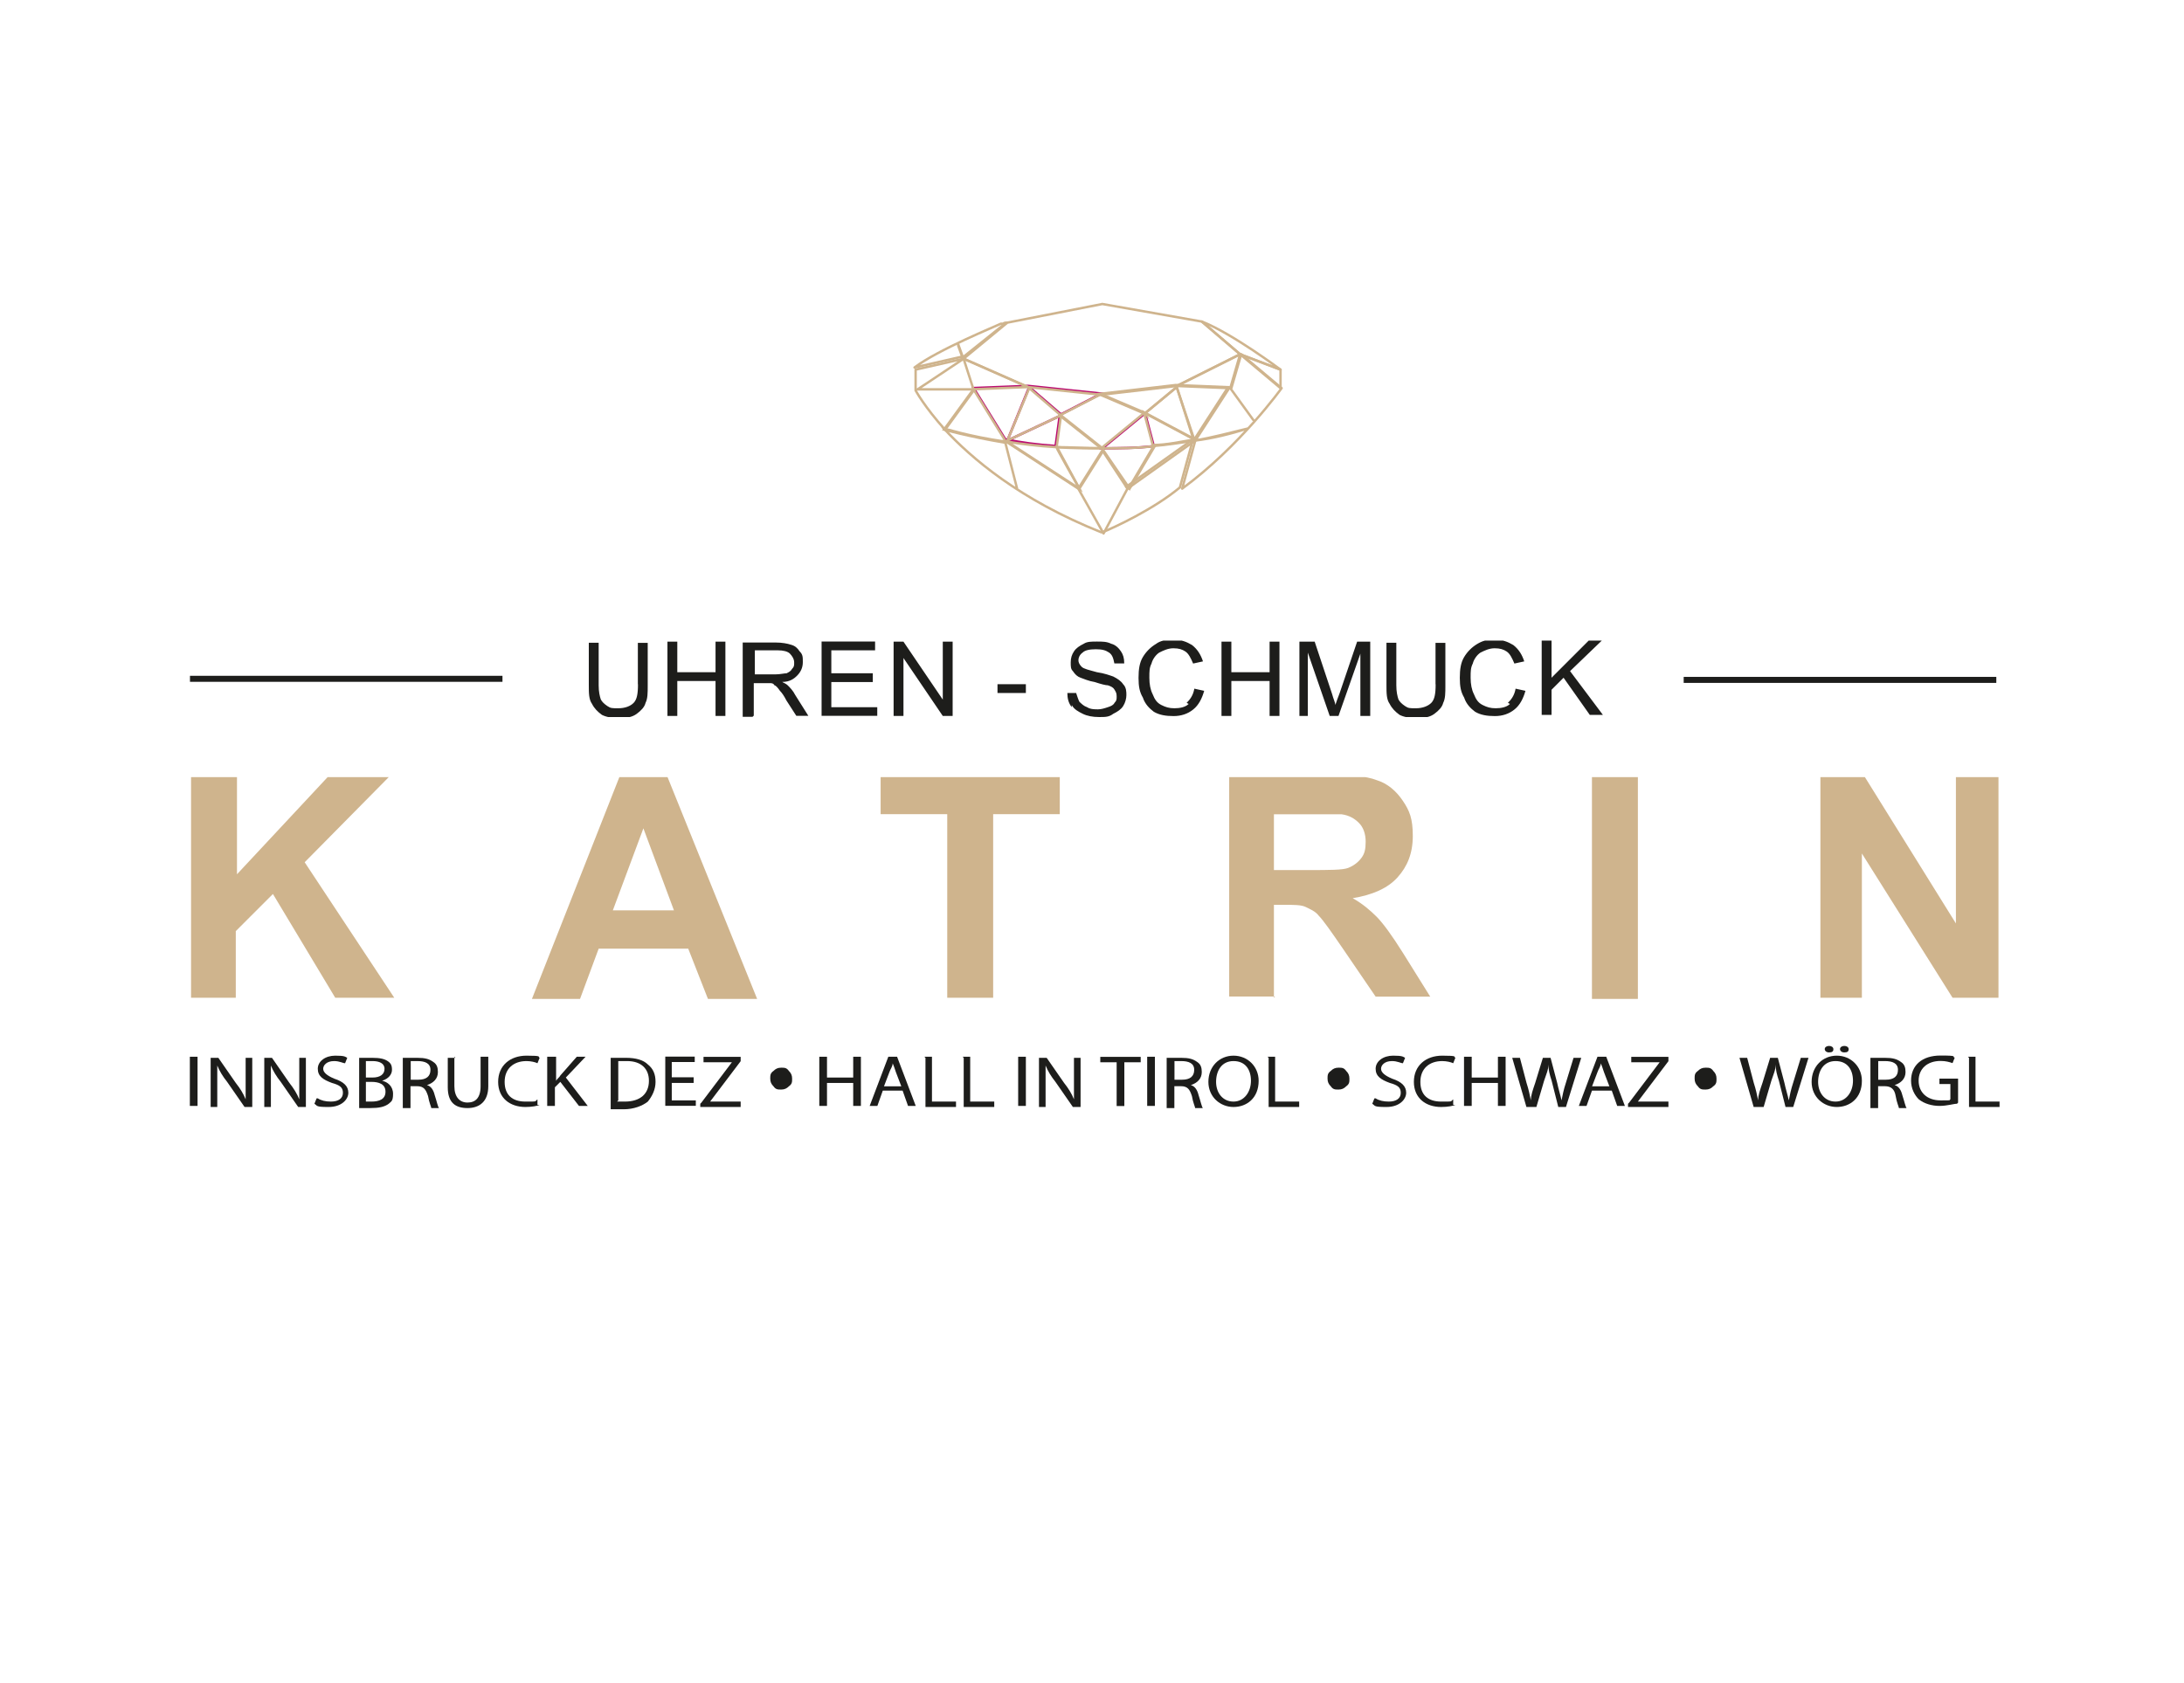 <?xml version="1.0" encoding="UTF-8"?>
<svg id="Ebene_2" data-name="Ebene 2" xmlns="http://www.w3.org/2000/svg" xmlns:xlink="http://www.w3.org/1999/xlink" viewBox="0 0 181.64 140">
  <defs>
    <style>
      .cls-1, .cls-2, .cls-3, .cls-4, .cls-5, .cls-6 {
        fill: none;
      }

      .cls-7 {
        fill: #1d1d1b;
      }

      .cls-2 {
        stroke: #bb0c71;
      }

      .cls-2, .cls-3, .cls-5 {
        stroke-miterlimit: 10;
      }

      .cls-2, .cls-4, .cls-5, .cls-6 {
        stroke-width: .2px;
      }

      .cls-8 {
        clip-path: url(#clippath-1);
      }

      .cls-9 {
        clip-path: url(#clippath-3);
      }

      .cls-10 {
        clip-path: url(#clippath-2);
      }

      .cls-11 {
        fill: #cfb48d;
      }

      .cls-3 {
        stroke: #1d1d1b;
        stroke-width: .5px;
      }

      .cls-4 {
        stroke-linecap: round;
      }

      .cls-4, .cls-5, .cls-6 {
        stroke: #cfb48d;
      }

      .cls-4, .cls-6 {
        stroke-linejoin: round;
      }

      .cls-12 {
        clip-path: url(#clippath);
      }
    </style>
    <clipPath id="clippath">
      <rect class="cls-1" x="-7.74" y="-91.95" width="197.13" height="212.76"/>
    </clipPath>
    <clipPath id="clippath-1">
      <rect class="cls-1" x="48.97" y="53.29" width="84.34" height="6.36"/>
    </clipPath>
    <clipPath id="clippath-2">
      <rect class="cls-1" x="15.8" y="64.65" width="150.41" height="18.45"/>
    </clipPath>
    <clipPath id="clippath-3">
      <rect class="cls-1" x="-7.74" y="-91.95" width="197.13" height="212.76"/>
    </clipPath>
  </defs>
  <g class="cls-12">
    <g>
      <path class="cls-2" d="M88.23,34.56l-4.45,2.09,1.82-4.45,2.64,2.27,3.36-1.73-6.09-.64-4.54.18,2.64,4.27h.09c1.18.27,2.64.45,4.09.55l.36-2.64.09.09Z"/>
      <path class="cls-5" d="M87.87,37.2c1.18,0,2.45.09,3.82.09l-3.45-2.73s-.36,2.64-.36,2.64Z"/>
      <path class="cls-2" d="M95.96,37.11h0l-.73-2.73-3.54,2.91c1.36,0,2.82,0,4.27-.18Z"/>
      <path class="cls-6" d="M102.32,32.29l1.91,2.64-1.91-2.64.82-2.82-5.27,2.64,4.36.18-2.82,4.36h0c1.45-.27,2.91-.64,4.36-1-1.45.45-2.91.82-4.36,1l-1.09,4c4.82-3.54,8.27-8.36,8.27-8.36l-3.36-2.82-.82,2.82h-.09Z"/>
      <polygon class="cls-6" points="103.14 29.47 106.5 32.29 106.5 30.75 103.14 29.47"/>
      <path class="cls-2" d="M83.6,36.75h.09-.09Z"/>
      <polygon class="cls-5" points="80.14 29.84 80.96 32.38 85.5 32.2 80.14 29.84"/>
      <path class="cls-6" d="M106.5,30.75s-4-3-6.54-4l3.18,2.73,3.36,1.27Z"/>
      <path class="cls-5" d="M95.23,34.38l2.64-2.18,1.36,4.27-4.09-2.18.73,2.73h0c1.18,0,2.27-.27,3.45-.45h0v-.18.18h0l2.82-4.36-4.36-.18-6.27.73,3.64,1.55.09.09Z"/>
      <path class="cls-6" d="M76.33,32.38l3.82-2.54-4,.91v1.73s.73,1.36,2.45,3.27l2.45-3.36s-4.73,0-4.73,0Z"/>
      <polygon class="cls-5" points="85.5 32.2 91.59 32.84 97.86 32.11 103.14 29.47 99.95 26.75 91.68 25.29 83.78 26.84 80.14 29.84 85.5 32.2"/>
      <path class="cls-6" d="M79.69,28.75l.36,1,3.64-2.91s-.18,0-.27.09h-.18c-.36.18-5.27,2.18-7.18,3.64l4-.91-.36-1v.09Z"/>
      <path class="cls-5" d="M83.6,36.65l-2.64-4.27-2.45,3.36h0s1.91.55,5.09,1.09h0v-.18Z"/>
      <path class="cls-5" d="M91.68,37.29h0c-1.36,0-2.64,0-3.82-.09h0c0,.09,1.91,3.45,1.91,3.45l2-3.18,2.18,3.18,2.09-3.54c-1.45.18-2.91.18-4.27.18h-.09Z"/>
      <path class="cls-5" d="M87.87,37.2c-1.55-.09-2.91-.27-4.09-.45l6,3.91h0l-1.82-3.36h0l-.09-.09Z"/>
      <path class="cls-5" d="M89.68,40.65h0l-6-3.91h-.09l1,3.91-1-3.91c-3.09-.45-5-1.09-5.09-1.09,2.27,2.45,6.27,5.91,13.09,8.63h.09c.91-.36,4.27-1.91,6.45-3.73l1.09-4h0l-5.63,4h0"/>
      <path class="cls-5" d="M93.77,40.65h0l5.63-4c-1.18.18-2.36.36-3.45.45l-2.09,3.54h-.09Z"/>
      <path class="cls-6" d="M91.59,37.29h0l3.54-2.91-3.64-1.55-3.36,1.73s3.45,2.73,3.45,2.73Z"/>
      <polygon class="cls-5" points="97.86 32.2 95.23 34.38 99.32 36.56 97.86 32.2"/>
      <polygon class="cls-4" points="83.78 36.65 88.23 34.56 85.6 32.29 83.78 36.65"/>
      <polygon class="cls-6" points="89.68 40.65 91.78 44.38 93.77 40.65 91.68 37.47 89.68 40.65"/>
    </g>
  </g>
  <g>
    <g class="cls-8">
      <path class="cls-7" d="M129.04,59.56v-2.18l1-1,2.18,3.09h1.09l-2.73-3.64,2.64-2.54h-1.09l-3.09,3.09v-3.09h-.82v6.18h.82v.09ZM125.58,58.56c-.27.27-.73.36-1.18.36s-.73-.09-1.09-.27-.55-.45-.73-.91c-.18-.36-.27-.82-.27-1.36s0-.82.18-1.18c.09-.36.36-.73.64-.91.36-.18.73-.36,1.18-.36s.73.09,1,.27.45.55.64,1l.82-.18c-.18-.55-.45-1-.91-1.36-.45-.27-.91-.45-1.55-.45s-1,.09-1.45.36c-.45.27-.82.64-1.09,1.09s-.36,1-.36,1.73.09,1.18.36,1.64c.18.55.55.91.91,1.18.45.27,1,.36,1.64.36s1.18-.18,1.64-.55c.45-.36.73-.91.91-1.55l-.82-.18c-.09.55-.36.91-.64,1.18M119.4,56.92c0,.82-.09,1.27-.36,1.55-.27.27-.73.45-1.27.45s-.64,0-.91-.18-.45-.36-.55-.55c-.09-.27-.18-.64-.18-1.18v-3.54h-.82v3.54c0,.64,0,1.18.27,1.55.18.36.45.64.82.91.36.18.82.27,1.45.27s1.09-.09,1.45-.36c.36-.27.64-.55.73-.91.18-.36.18-.82.18-1.45v-3.54h-.82v3.54-.09ZM108.77,59.56v-5.27l1.82,5.27h.73l1.82-5.18v5.18h.82v-6.18h-1.09l-1.45,4.27c-.18.45-.27.73-.36,1,0-.18-.18-.55-.27-.91l-1.45-4.36h-1.27v6.18h.82-.09ZM102.41,59.56v-2.91h3.18v2.91h.82v-6.18h-.82v2.54h-3.18v-2.54h-.82v6.18h.82ZM98.86,58.56c-.27.27-.73.36-1.18.36s-.73-.09-1.09-.27c-.36-.18-.55-.45-.73-.91-.18-.36-.27-.82-.27-1.36s0-.82.18-1.18c.09-.36.36-.73.64-.91.36-.18.73-.36,1.18-.36s.73.09,1,.27c.27.18.45.55.64,1l.82-.18c-.18-.55-.45-1-.91-1.36-.45-.27-.91-.45-1.55-.45s-1.09.09-1.45.36c-.45.27-.82.64-1.09,1.09-.27.45-.36,1-.36,1.73s.09,1.18.36,1.64c.18.55.55.91.91,1.18.45.27,1,.36,1.64.36s1.18-.18,1.64-.55c.45-.36.73-.91.91-1.55l-.82-.18c-.09.55-.36.91-.64,1.18M89.14,58.65c.18.36.55.55.91.73s.82.27,1.36.27.82,0,1.18-.27c.36-.18.64-.36.82-.64s.27-.64.27-.91,0-.64-.27-.91c-.18-.27-.45-.45-.82-.64-.27-.09-.73-.27-1.36-.36-.64-.18-1.09-.27-1.27-.45-.18-.18-.27-.36-.27-.55s.09-.45.36-.64c.18-.18.55-.27,1.09-.27s.82.09,1.09.27c.27.18.36.45.45.91h.82c0-.45-.09-.73-.27-1-.18-.27-.45-.55-.82-.64-.36-.18-.73-.18-1.18-.18s-.82,0-1.09.18c-.36.18-.64.36-.82.64-.18.27-.27.55-.27.91s0,.55.18.73c.18.27.36.45.64.55.27.09.64.27,1.18.36.55.18.91.27,1.09.27.27.09.45.18.55.36s.18.27.18.55,0,.36-.18.55c-.09.18-.27.27-.55.36-.27.09-.55.18-.82.18s-.64,0-.91-.18c-.27-.09-.45-.27-.64-.45-.09-.18-.18-.45-.27-.73h-.73c0,.45.09.82.36,1.18M85.32,56.92h-2.36v.73h2.36v-.73ZM75.14,59.56v-4.82l3.27,4.82h.82v-6.18h-.82v4.82l-3.27-4.82h-.82v6.18h.82ZM72.96,59.56v-.73h-3.82v-2.09h3.45v-.73h-3.45v-1.91h3.64v-.73h-4.45v6.18s4.64,0,4.64,0ZM62.69,54.1h2c.45,0,.82.09,1,.27s.36.45.36.73,0,.36-.18.55c-.09.18-.27.27-.45.36-.18,0-.55.09-.91.09h-1.73v-2h-.09ZM62.69,59.56v-2.73h1.36c.09,0,.27,0,.36.18.09,0,.27.18.45.45.18.18.36.45.55.82l.82,1.27h1l-1.09-1.73c-.18-.36-.45-.64-.64-.82-.09-.09-.27-.18-.45-.27.64,0,1-.27,1.27-.55s.45-.64.45-1.09,0-.64-.27-.91c-.18-.27-.36-.45-.73-.55-.27-.09-.73-.18-1.27-.18h-2.73v6.18h.82l.09-.09ZM56.33,59.56v-2.91h3.18v2.91h.82v-6.18h-.82v2.54h-3.18v-2.54h-.82v6.18h.82ZM53.06,56.92c0,.82-.09,1.27-.36,1.55s-.73.45-1.27.45-.64,0-.91-.18c-.27-.18-.45-.36-.55-.55-.09-.27-.18-.64-.18-1.18v-3.54h-.82v3.54c0,.64,0,1.18.27,1.55.18.36.45.64.82.91.36.18.82.27,1.45.27s1.09-.09,1.45-.36c.36-.27.64-.55.73-.91.18-.36.18-.82.18-1.45v-3.54h-.82v3.54-.09Z"/>
    </g>
    <g class="cls-10">
      <path class="cls-11" d="M154.85,83v-12l7.54,12h3.82v-18.45h-3.54v12.27l-7.63-12.27h-3.64v18.45h3.54-.09ZM136.22,64.65h-3.82v18.45h3.82v-18.45ZM105.95,67.74h5.63c.64.09,1.09.36,1.45.73.36.36.55.91.55,1.55s-.09,1-.36,1.36c-.27.36-.64.64-1.09.82-.45.18-1.55.18-3.36.18h-2.82v-4.64h0ZM105.95,83v-7.73h.73c.91,0,1.55,0,1.91.18.36.18.82.36,1.09.73.36.36,1,1.27,2,2.73l2.73,4h4.54l-2.27-3.64c-.91-1.45-1.64-2.45-2.18-3-.55-.55-1.18-1.09-2-1.55,1.64-.27,2.91-.82,3.73-1.73.82-.91,1.27-2,1.27-3.45s-.27-2.09-.82-2.91c-.55-.82-1.27-1.45-2.18-1.73-.91-.36-2.36-.45-4.36-.45h-7.91v18.45h3.82l-.09.09ZM82.6,83v-15.27h5.54v-3.09h-14.9v3.09h5.54v15.27h3.82ZM50.97,75.73l2.54-6.82,2.54,6.82h-5.09ZM55.51,64.65h-4l-7.27,18.45h4l1.55-4.18h7.45l1.64,4.18h4.09s-7.45-18.45-7.45-18.45ZM19.61,83v-5.54l3.09-3.09,5.18,8.63h4.91l-7.45-11.27,7.09-7.18h-5.09l-7.63,8.18v-8.18h-3.82v18.45h3.82-.09Z"/>
    </g>
    <g class="cls-9">
      <g>
        <line class="cls-3" x1="15.8" y1="56.47" x2="41.79" y2="56.47"/>
        <line class="cls-3" x1="140.03" y1="56.56" x2="166.03" y2="56.56"/>
      </g>
    </g>
    <g>
      <path class="cls-7" d="M16.43,87.91v4.09h-.64v-4.09h.64Z"/>
      <path class="cls-7" d="M17.52,92.09v-4.09h.64l1.45,2.09c.36.45.64.91.82,1.36h0v-3.45h.55v4.09h-.64l-1.45-2.09c-.36-.45-.64-.91-.82-1.36h0v3.45h-.55Z"/>
      <path class="cls-7" d="M21.98,92.09v-4.09h.64l1.45,2.09c.36.45.64.91.82,1.36h0v-3.45h.55v4.09h-.64l-1.45-2.09c-.36-.45-.64-.91-.82-1.36h0v3.45h-.55Z"/>
      <path class="cls-7" d="M26.43,91.37c.27.18.64.27,1.09.27.64,0,1-.27,1-.73s-.27-.64-.91-.82c-.73-.27-1.18-.55-1.18-1.18s.64-1.09,1.45-1.09.82.09,1,.18l-.18.45c-.18,0-.45-.18-.91-.18-.64,0-.91.36-.91.64s.27.55.91.82c.82.27,1.18.64,1.18,1.18s-.55,1.18-1.64,1.18-.91-.09-1.18-.27l.18-.45h.09Z"/>
      <path class="cls-7" d="M29.88,88h1.09c.64,0,1,.09,1.27.27.27.18.36.36.36.73s-.27.73-.82.91h0c.45.09.91.45.91,1.09s-.18.64-.36.82c-.36.27-.82.36-1.55.36h-.91v-4.18ZM30.43,89.64h.55c.64,0,1-.27,1-.73s-.45-.64-1-.64h-.55v1.36ZM30.43,91.64h.45c.64,0,1.18-.18,1.18-.82s-.55-.82-1.18-.82h-.45v1.64Z"/>
      <path class="cls-7" d="M33.52,88h1.18c.64,0,1,.09,1.36.36.27.18.36.45.36.82,0,.55-.36.91-.91,1.09h0c.36.09.55.45.64.82.18.55.27,1,.36,1.09h-.64c0-.09-.18-.45-.27-1-.18-.55-.36-.82-.91-.82h-.55v1.82h-.64v-4.18ZM34.16,89.82h.64c.64,0,1-.27,1-.82s-.45-.73-1.09-.73h-.55v1.55Z"/>
      <path class="cls-7" d="M37.79,87.91v2.45c0,.91.45,1.36,1.09,1.36s1.09-.36,1.09-1.36v-2.45h.64v2.45c0,1.27-.73,1.82-1.73,1.82s-1.64-.45-1.64-1.73v-2.45h.64l-.09-.09Z"/>
      <path class="cls-7" d="M44.88,91.91c-.18.09-.64.18-1.18.18-1.27,0-2.27-.73-2.27-2.09s1-2.18,2.36-2.18.91.09,1.09.18l-.18.45c-.18-.09-.55-.18-.91-.18-1.09,0-1.82.64-1.82,1.73s.64,1.64,1.73,1.64.73,0,1-.18v.45h.18Z"/>
      <path class="cls-7" d="M45.61,87.91h.64v2h0c.09-.18.27-.27.36-.45l1.36-1.55h.73l-1.64,1.73,1.82,2.36h-.73l-1.55-2-.45.45v1.55h-.64v-4.09h.09Z"/>
      <path class="cls-7" d="M50.79,88h1.27c.82,0,1.45.18,1.82.55.45.36.64.82.64,1.45s-.27,1.18-.64,1.64c-.45.36-1.18.64-2,.64h-1.09v-4.27ZM51.33,91.64h.64c1.27,0,2-.64,2-1.73,0-1-.64-1.64-1.82-1.64s-.55,0-.73,0v3.27l-.09.09Z"/>
      <path class="cls-7" d="M57.69,90.09h-1.82v1.45h2v.45h-2.54v-4.09h2.45v.45h-1.91v1.27h1.82s0,.45,0,.45Z"/>
      <path class="cls-7" d="M58.33,91.73l2.54-3.36h-2.36v-.45h3.09v.36l-2.54,3.36h2.54v.45h-3.36v-.27l.09-.09Z"/>
      <path class="cls-7" d="M68.78,87.91v1.73h2.18v-1.73h.64v4.09h-.64v-1.91h-2.18v1.91h-.64v-4.09h.64Z"/>
      <path class="cls-7" d="M73.42,90.73l-.45,1.27h-.64l1.55-4.09h.73l1.55,4.09h-.64l-.45-1.27h-1.64ZM74.96,90.37l-.45-1.18c-.09-.27-.18-.55-.27-.73h0c0,.27-.18.45-.27.73l-.45,1.18h1.45Z"/>
      <path class="cls-7" d="M76.87,87.91h.64v3.73h2v.45h-2.54v-4.09l-.09-.09Z"/>
      <path class="cls-7" d="M80.05,87.91h.64v3.73h2v.45h-2.54v-4.09l-.09-.09Z"/>
      <path class="cls-7" d="M85.32,87.91v4.09h-.64v-4.09h.64Z"/>
      <path class="cls-7" d="M86.41,92.09v-4.09h.64l1.45,2.09c.36.45.64.91.82,1.36h0v-3.45h.55v4.09h-.64l-1.45-2.09c-.36-.45-.64-.91-.82-1.36h0v3.45h-.55Z"/>
      <path class="cls-7" d="M92.87,88.37h-1.36v-.45h3.36v.45h-1.36v3.64h-.64v-3.64Z"/>
      <path class="cls-7" d="M96.05,87.91v4.09h-.64v-4.09h.64Z"/>
      <path class="cls-7" d="M97.05,88h1.18c.64,0,1,.09,1.36.36.27.18.36.45.36.82,0,.55-.36.91-.91,1.09h0c.36.09.55.45.64.82.18.55.27,1,.36,1.09h-.64c0-.09-.18-.45-.27-1-.18-.55-.36-.82-.91-.82h-.55v1.82h-.64v-4.18ZM97.68,89.82h.64c.64,0,1-.27,1-.82s-.45-.73-1.09-.73h-.55v1.55Z"/>
      <path class="cls-7" d="M104.68,89.91c0,1.45-1,2.18-2.09,2.18s-2.09-.82-2.09-2.09.91-2.18,2.09-2.18,2.09.91,2.09,2.09ZM101.14,90c0,.91.55,1.64,1.45,1.64s1.45-.82,1.45-1.73-.45-1.64-1.45-1.64-1.45.82-1.45,1.73Z"/>
      <path class="cls-7" d="M105.41,87.91h.64v3.73h2v.45h-2.54v-4.09l-.09-.09Z"/>
      <path class="cls-7" d="M114.41,91.37c.27.18.64.27,1.09.27.64,0,1-.27,1-.73s-.27-.64-.91-.82c-.73-.27-1.18-.55-1.18-1.18s.64-1.09,1.45-1.09.82.09,1,.18l-.18.45c-.18,0-.45-.18-.91-.18-.64,0-.91.36-.91.64s.27.55.91.82c.82.27,1.18.64,1.18,1.18s-.55,1.18-1.64,1.18-.91-.09-1.18-.27l.18-.45h.09Z"/>
      <path class="cls-7" d="M121.04,91.91c-.18.09-.64.18-1.18.18-1.27,0-2.27-.73-2.27-2.09s1-2.18,2.36-2.18.91.09,1.09.18l-.18.45c-.18-.09-.55-.18-.91-.18-1.09,0-1.82.64-1.82,1.73s.64,1.64,1.73,1.64.73,0,1-.18v.45h.18Z"/>
      <path class="cls-7" d="M122.4,87.91v1.73h2.18v-1.73h.64v4.09h-.64v-1.91h-2.18v1.91h-.64v-4.09h.64Z"/>
      <path class="cls-7" d="M126.95,92.09l-1.18-4.09h.64l.55,2.09c.18.55.27,1,.36,1.45h0c0-.45.18-.91.36-1.45l.64-2.09h.64l.55,2.09c.09.45.27,1,.36,1.45h0c.09-.45.18-.91.36-1.45l.64-2.09h.64l-1.27,4.09h-.64l-.55-2.18c-.18-.55-.27-.91-.27-1.36h0c0,.45-.18.82-.36,1.36l-.64,2.18h-.82Z"/>
      <path class="cls-7" d="M132.4,90.73l-.45,1.27h-.64l1.55-4.09h.73l1.55,4.09h-.64l-.45-1.27h-1.64ZM133.85,90.37l-.45-1.18c-.09-.27-.18-.55-.27-.73h0c0,.27-.18.45-.27.73l-.45,1.18h1.45Z"/>
      <path class="cls-7" d="M135.49,91.73l2.54-3.36h-2.36v-.45h3.09v.36l-2.54,3.36h2.54v.45h-3.36v-.27l.09-.09Z"/>
      <g>
        <path class="cls-7" d="M145.85,92.09l-1.18-4.09h.64l.55,2.09c.18.55.27,1,.36,1.45h0c0-.45.18-.91.36-1.45l.64-2.09h.64l.55,2.09c.09.45.27,1,.36,1.45h0c.09-.45.18-.91.36-1.45l.64-2.09h.64l-1.27,4.09h-.64l-.55-2.18c-.18-.55-.27-.91-.27-1.36h0c0,.45-.18.82-.36,1.36l-.64,2.18h-.82Z"/>
        <path class="cls-7" d="M154.85,89.91c0,1.45-1,2.18-2.09,2.18s-2.09-.82-2.09-2.09.91-2.18,2.09-2.18,2.09.91,2.09,2.09ZM151.21,90c0,.91.55,1.64,1.45,1.64s1.45-.82,1.45-1.73-.45-1.64-1.45-1.64-1.45.82-1.45,1.73ZM151.76,87.28c0-.18.18-.27.36-.27s.36.09.36.27-.09.27-.36.27-.36-.18-.36-.27ZM153.03,87.28c0-.18.18-.27.36-.27s.36.09.36.27-.09.27-.36.27-.36-.18-.36-.27Z"/>
        <path class="cls-7" d="M155.58,88h1.18c.64,0,1,.09,1.36.36.27.18.36.45.36.82,0,.55-.36.91-.91,1.09h0c.36.09.55.45.64.82.18.55.27,1,.36,1.09h-.64c0-.09-.18-.45-.27-1s-.36-.82-.91-.82h-.55v1.82h-.64v-4.18ZM156.21,89.82h.64c.64,0,1-.27,1-.82s-.45-.73-1.09-.73h-.55v1.55Z"/>
        <path class="cls-7" d="M162.76,91.82c-.27,0-.82.18-1.45.18s-1.27-.18-1.73-.55c-.36-.36-.64-.91-.64-1.55,0-1.27.91-2.09,2.45-2.09s.91.09,1.18.18l-.18.45c-.27-.09-.55-.18-1-.18-1.09,0-1.82.64-1.82,1.64s.73,1.64,1.82,1.64.64,0,.82-.09v-1.27h-.91v-.45h1.55v2l-.09.09Z"/>
        <path class="cls-7" d="M163.66,87.91h.64v3.73h2v.45h-2.54v-4.09l-.09-.09Z"/>
      </g>
    </g>
    <path class="cls-7" d="M64.06,89.73c0-.27,0-.45.27-.64.18-.18.36-.27.64-.27s.45,0,.64.27c.18.18.27.36.27.64s0,.45-.27.64c-.18.18-.36.27-.64.27s-.45,0-.64-.27c-.18-.18-.27-.36-.27-.64Z"/>
    <path class="cls-7" d="M110.41,89.73c0-.27,0-.45.27-.64.18-.18.36-.27.64-.27s.45,0,.64.27c.18.18.27.36.27.64s0,.45-.27.64c-.18.18-.36.27-.64.27s-.45,0-.64-.27c-.18-.18-.27-.36-.27-.64Z"/>
    <path class="cls-7" d="M140.94,89.73c0-.27,0-.45.27-.64.18-.18.36-.27.64-.27s.45,0,.64.27c.18.18.27.36.27.64s0,.45-.27.64c-.18.18-.36.27-.64.27s-.45,0-.64-.27c-.18-.18-.27-.36-.27-.64Z"/>
  </g>
</svg>